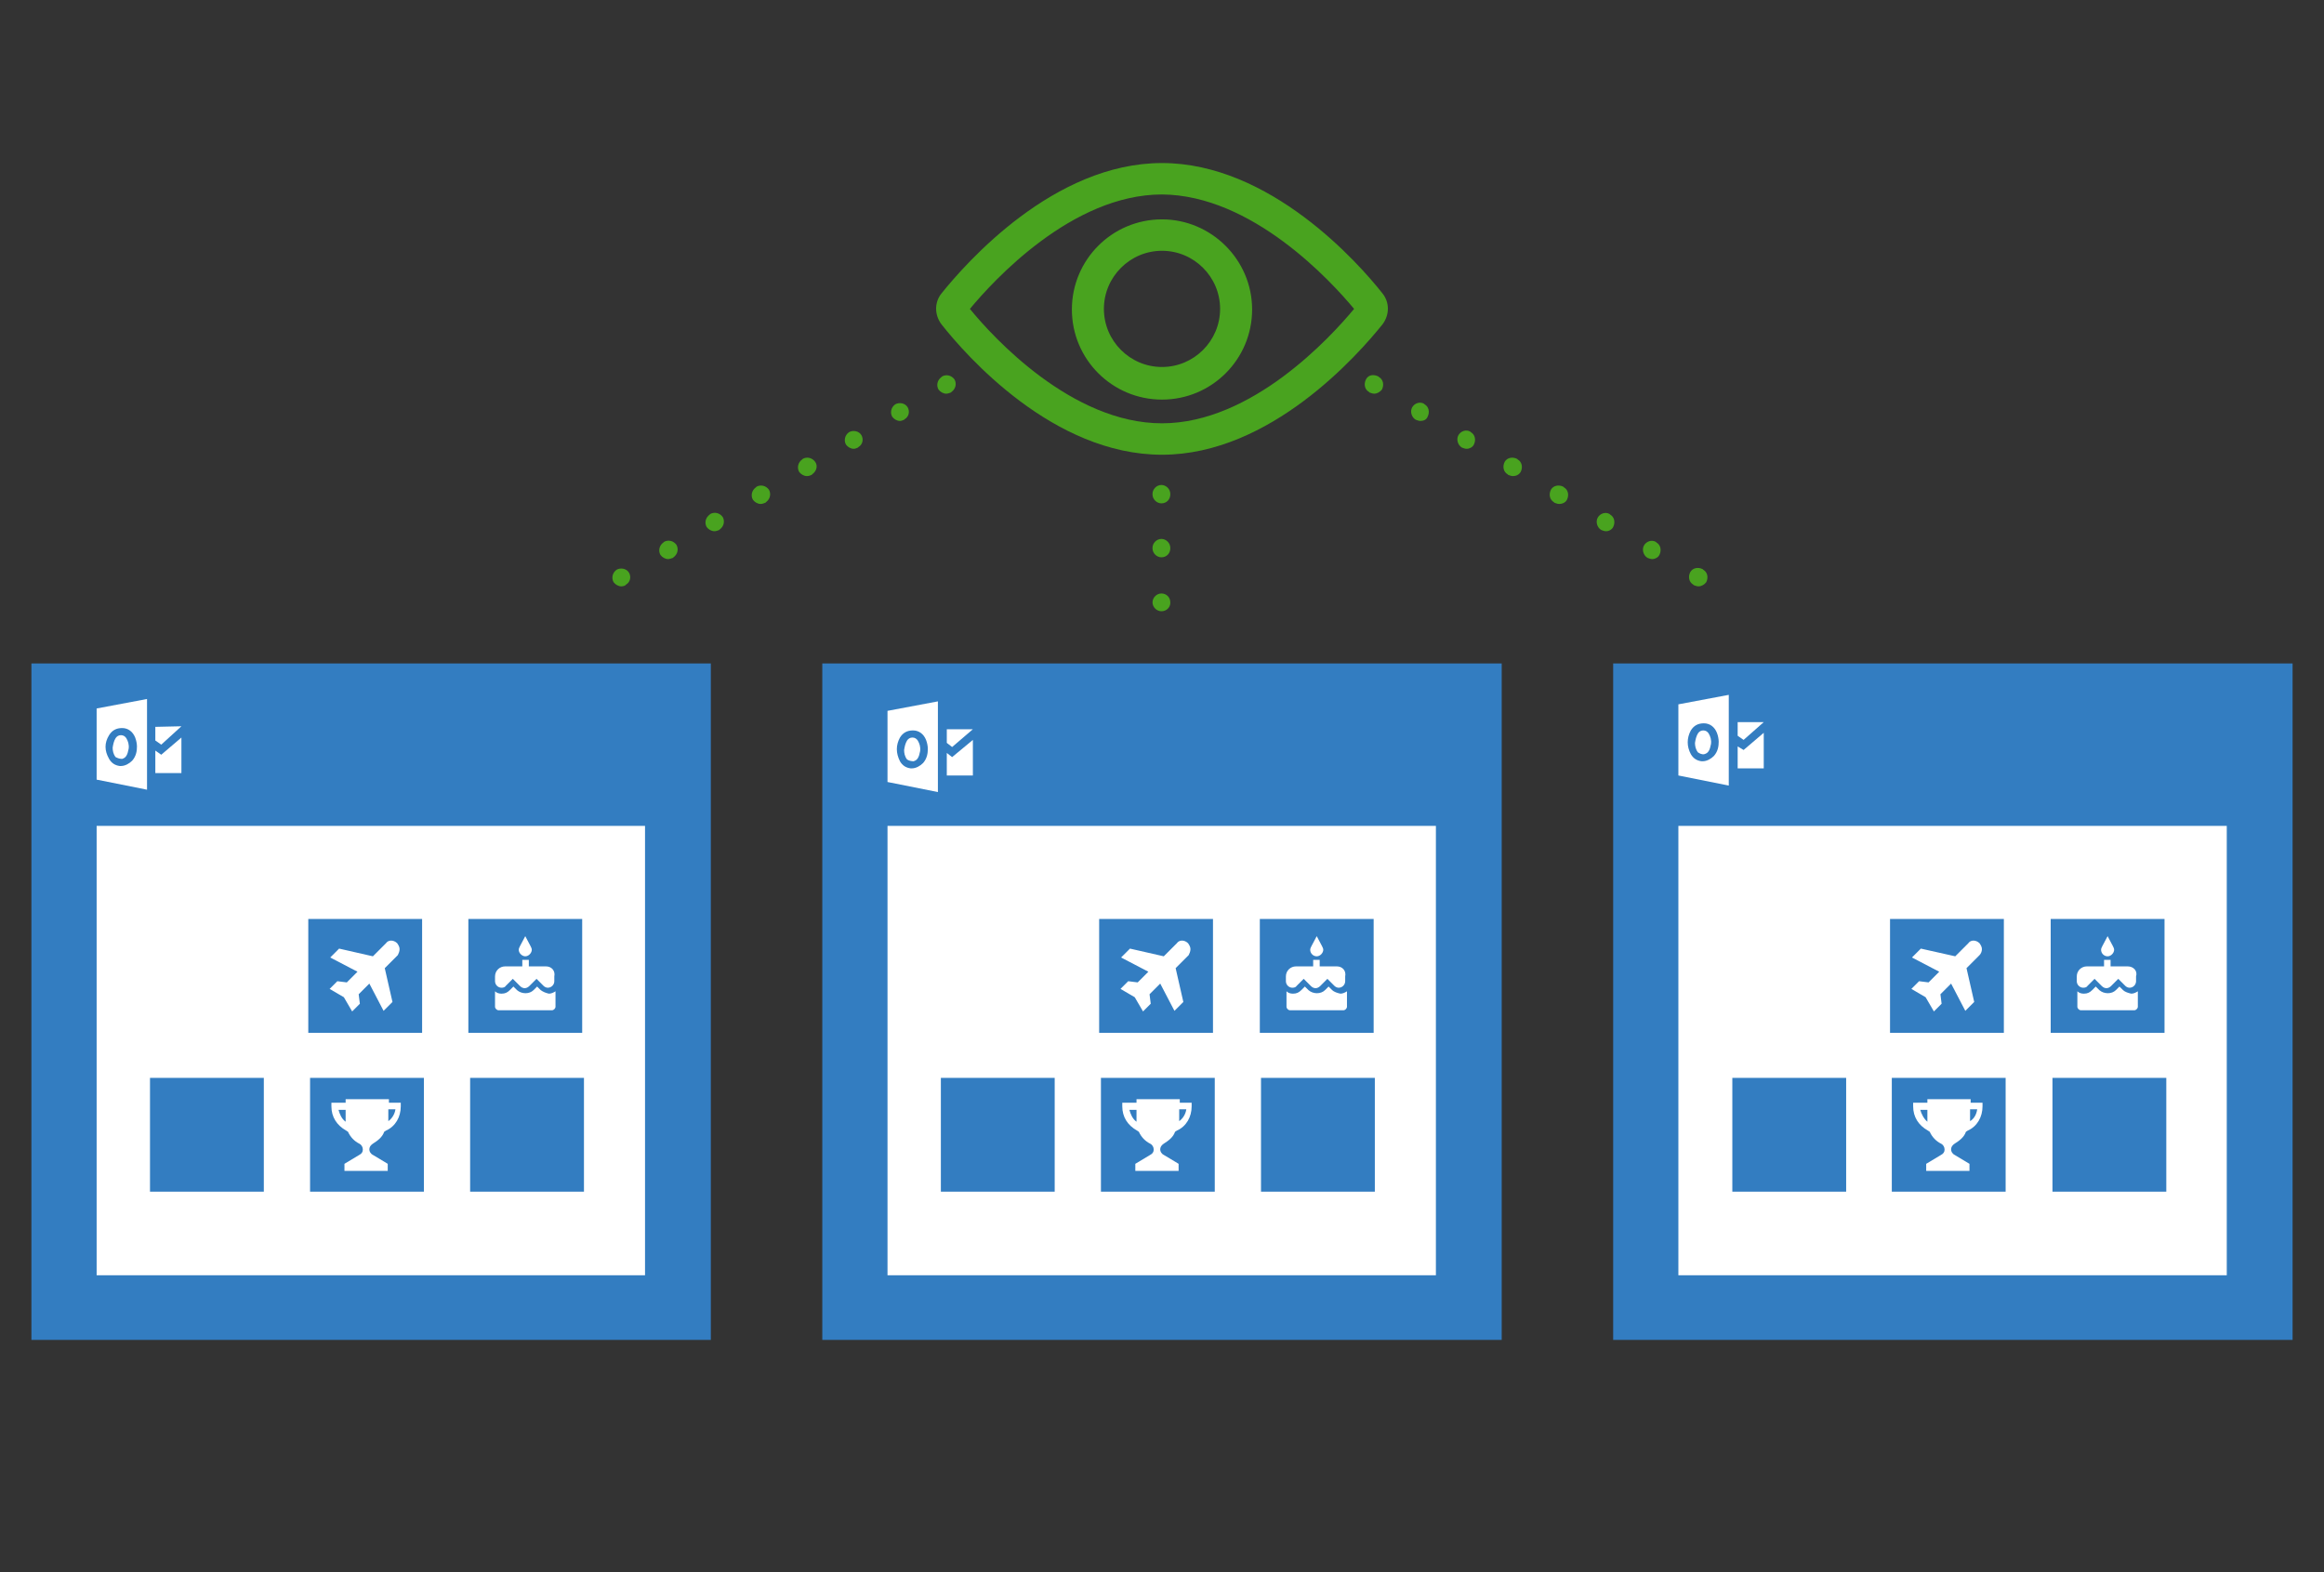 <?xml version="1.0" encoding="utf-8"?>
<!-- Generator: Adobe Illustrator 24.0.2, SVG Export Plug-In . SVG Version: 6.00 Build 0)  -->
<svg version="1.1" id="Layer_1" xmlns="http://www.w3.org/2000/svg" xmlns:xlink="http://www.w3.org/1999/xlink" x="0px" y="0px"
	 width="392px" height="265.2px" viewBox="0 0 392 265.2" style="enable-background:new 0 0 392 265.2;" xml:space="preserve">
<rect x="0" y="0" width="392" height="265.2" fill="#333333" stroke="none"/>
<g>
	<rect x="11.7" y="136.6" style="fill:#FFFFFF;" width="101" height="82.2"/>
	<rect x="147" y="136.6" style="fill:#FFFFFF;" width="100.4" height="83.3"/>
	<rect x="278.7" y="135.4" style="fill:#FFFFFF;" width="100" height="82.2"/>
	<g>
		<g>
			<g>
				<g>
					<g>
						<g>
							<g>
								<g>
									<path style="fill:#337DC1;" d="M5.3,111.9c38.2,0,76.3,0,114.6,0c0,38,0,76,0,114.1c-38,0-76.3,0-114.6,0
										C5.3,188,5.3,150,5.3,111.9z M108.8,215.1c0-25.4,0-50.7,0-75.8c-31,0-61.8,0-92.5,0c0,25.4,0,50.6,0,75.8
										C47.3,215.1,78,215.1,108.8,215.1z M52,155h19.2v19.2H52V155z M79,155h19.2v19.2H79V155z M25.3,181.8h19.2V201H25.3V181.8z
										 M52.3,181.8h19.2V201H52.3V181.8z M79.3,181.8h19.2V201H79.3V181.8z"/>
								</g>
							</g>
						</g>
						<path style="fill:#FFFFFF;" d="M65.6,186v-0.6h-7.3v0.6h-2.4v0.6c0,1.8,0.9,3.2,2.5,4.1l0.3,0.2c0.4,0.9,1.1,1.6,1.9,2
							c0.4,0.2,0.6,0.6,0.6,1c0,0.4-0.2,0.7-0.6,0.9l-2.5,1.5v1.2h7.3v-1.2l-2.5-1.5c-0.4-0.2-0.6-0.6-0.6-0.9l0,0
							c0-0.5,0.3-0.8,0.6-1c0.8-0.5,1.6-1.1,1.9-2l0.3-0.2c1.6-0.7,2.5-2.3,2.5-4.1V186H65.6z M57.1,187.2h1.2v1.8
							c0,0.1,0,0.1,0,0.2C57.6,188.7,57.3,187.9,57.1,187.2z M65.5,189.1c0-0.1,0-0.1,0-0.2v-1.8h1.2
							C66.6,187.9,66.1,188.7,65.5,189.1z"/>
						<path style="fill:#FFFFFF;" d="M67.4,160.1c0-0.4-0.2-0.7-0.4-1c-0.6-0.6-1.5-0.6-1.9,0l-2.2,2.2l-5.7-1.3l-1.5,1.5l4.6,2.4
							l-1.8,1.8l-1.6-0.2l-1.3,1.3l2.4,1.4l1.4,2.4l1.3-1.3l-0.2-1.6l1.8-1.8l2.4,4.6l1.5-1.5l-1.3-5.7l2.2-2.2
							C67.2,160.9,67.4,160.5,67.4,160.1z"/>
						<path style="fill:#FFFFFF;" d="M88.6,161.3c0.6,0,1.1-0.6,1.1-1.1c0-0.2-0.1-0.4-0.2-0.6l-0.9-1.7l-0.9,1.7
							c-0.1,0.2-0.2,0.4-0.2,0.6C87.5,160.8,88.1,161.3,88.6,161.3z M91.2,167l-0.6-0.6l-0.6,0.6c-0.7,0.7-2,0.7-2.8,0l-0.6-0.6
							l-0.6,0.6c-0.4,0.4-0.8,0.6-1.4,0.6c-0.4,0-0.8-0.1-1.1-0.4v2.6c0,0.3,0.3,0.6,0.6,0.6h9c0.3,0,0.6-0.3,0.6-0.6v-2.6
							c-0.3,0.2-0.7,0.4-1.1,0.4C92.1,167.5,91.6,167.3,91.2,167z M92.1,163h-2.9v-1.1h-1.1v1.1h-2.9c-0.9,0-1.7,0.7-1.7,1.7v0.8
							c0,0.6,0.5,1.1,1.1,1.1c0.3,0,0.6-0.1,0.7-0.3l1.2-1.2l1.2,1.2c0.5,0.5,1.1,0.5,1.6,0l1.2-1.2l1.2,1.2
							c0.2,0.2,0.5,0.3,0.7,0.3c0.6,0,1.1-0.5,1.1-1.1v-0.8C93.7,163.7,93,163,92.1,163z"/>
					</g>
				</g>
				<g>
					<g>
						<g>
							<g>
								<g>
									<path style="fill:#337DC1;" d="M138.7,111.9c38.2,0,76.3,0,114.6,0c0,38,0,76,0,114.1c-38,0-76.3,0-114.6,0
										C138.7,188,138.7,150,138.7,111.9z M242.2,215.1c0-25.4,0-50.7,0-75.8c-31,0-61.8,0-92.5,0c0,25.4,0,50.6,0,75.8
										C180.7,215.1,211.5,215.1,242.2,215.1z M185.4,155h19.2v19.2h-19.2V155z M212.5,155h19.2v19.2h-19.2V155z M158.7,181.8
										h19.2V201h-19.2V181.8z M185.7,181.8h19.2V201h-19.2V181.8z M212.7,181.8h19.2V201h-19.2V181.8z"/>
								</g>
							</g>
						</g>
						<path style="fill:#FFFFFF;" d="M199,186v-0.6h-7.3v0.6h-2.4v0.6c0,1.8,0.9,3.2,2.5,4.1l0.3,0.2c0.4,0.9,1.1,1.6,1.9,2
							c0.4,0.2,0.6,0.6,0.6,1c0,0.4-0.2,0.7-0.6,0.9l-2.5,1.5v1.2h7.3v-1.2l-2.5-1.5c-0.4-0.2-0.6-0.6-0.6-0.9l0,0
							c0-0.5,0.3-0.8,0.6-1c0.8-0.5,1.6-1.1,1.9-2l0.3-0.2c1.6-0.7,2.5-2.3,2.5-4.1V186H199z M190.5,187.2h1.2v1.8
							c0,0.1,0,0.1,0,0.2C191,188.7,190.7,187.9,190.5,187.2z M198.9,189.1c0-0.1,0-0.1,0-0.2v-1.8h1.2
							C200,187.9,199.5,188.7,198.9,189.1z"/>
						<path style="fill:#FFFFFF;" d="M200.8,160.1c0-0.4-0.2-0.7-0.4-1c-0.6-0.6-1.5-0.6-1.9,0l-2.2,2.2l-5.7-1.3l-1.5,1.5l4.6,2.4
							l-1.8,1.8l-1.6-0.2l-1.3,1.3l2.4,1.4l1.4,2.4l1.3-1.3l-0.2-1.6l1.8-1.8l2.4,4.6l1.5-1.5l-1.3-5.7l2.2-2.2
							C200.6,160.9,200.8,160.5,200.8,160.1z"/>
						<path style="fill:#FFFFFF;" d="M222.1,161.3c0.6,0,1.1-0.6,1.1-1.1c0-0.2-0.1-0.4-0.2-0.6l-0.9-1.7l-0.9,1.7
							c-0.1,0.2-0.2,0.4-0.2,0.6C221,160.8,221.5,161.3,222.1,161.3z M224.7,167l-0.6-0.6l-0.6,0.6c-0.7,0.7-2,0.7-2.8,0l-0.6-0.6
							l-0.6,0.6c-0.4,0.4-0.8,0.6-1.4,0.6c-0.4,0-0.8-0.1-1.1-0.4v2.6c0,0.3,0.3,0.6,0.6,0.6h9c0.3,0,0.6-0.3,0.6-0.6v-2.6
							c-0.3,0.2-0.7,0.4-1.1,0.4C225.6,167.5,225,167.3,224.7,167z M225.5,163h-2.9v-1.1h-1.1v1.1h-2.9c-0.9,0-1.7,0.7-1.7,1.7v0.8
							c0,0.6,0.5,1.1,1.1,1.1c0.3,0,0.6-0.1,0.7-0.3l1.2-1.2l1.2,1.2c0.5,0.5,1.1,0.5,1.6,0l1.2-1.2l1.2,1.2
							c0.2,0.2,0.5,0.3,0.7,0.3c0.6,0,1.1-0.5,1.1-1.1v-0.8C227.1,163.7,226.4,163,225.5,163z"/>
					</g>
				</g>
				<g>
					<g>
						<g>
							<g>
								<g>
									<path style="fill:#337DC1;" d="M272.1,111.9c38.2,0,76.3,0,114.6,0c0,38,0,76,0,114.1c-38,0-76.3,0-114.6,0
										C272.1,188,272.1,150,272.1,111.9z M375.6,215.1c0-25.4,0-50.7,0-75.8c-31,0-61.8,0-92.5,0c0,25.4,0,50.6,0,75.8
										C314.1,215.1,344.9,215.1,375.6,215.1z M318.8,155H338v19.2h-19.2V155z M345.9,155h19.2v19.2h-19.2V155z M292.2,181.8h19.2
										V201h-19.2V181.8z M319.1,181.8h19.2V201h-19.2V181.8z M346.2,181.8h19.2V201h-19.2V181.8z"/>
								</g>
							</g>
						</g>
						<path style="fill:#FFFFFF;" d="M332.4,186v-0.6h-7.3v0.6h-2.4v0.6c0,1.8,0.9,3.2,2.5,4.1l0.3,0.2c0.4,0.9,1.1,1.6,1.9,2
							c0.4,0.2,0.6,0.6,0.6,1c0,0.4-0.2,0.7-0.6,0.9l-2.5,1.5v1.2h7.3v-1.2l-2.5-1.5c-0.4-0.2-0.6-0.6-0.6-0.9l0,0
							c0-0.5,0.3-0.8,0.6-1c0.8-0.5,1.6-1.1,1.9-2l0.3-0.2c1.6-0.7,2.5-2.3,2.5-4.1V186H332.4z M323.9,187.2h1.2v1.8
							c0,0.1,0,0.1,0,0.2C324.5,188.7,324.1,187.9,323.9,187.2z M332.3,189.1c0-0.1,0-0.1,0-0.2v-1.8h1.2
							C333.4,187.9,333,188.7,332.3,189.1z"/>
						<path style="fill:#FFFFFF;" d="M334.3,160.1c0-0.4-0.2-0.7-0.4-1c-0.6-0.6-1.5-0.6-1.9,0l-2.2,2.2L324,160l-1.5,1.5l4.6,2.4
							l-1.8,1.8l-1.6-0.2l-1.3,1.3l2.4,1.4l1.4,2.4l1.3-1.3l-0.2-1.6l1.8-1.8l2.4,4.6l1.5-1.5l-1.3-5.7l2.2-2.2
							C334.1,160.9,334.3,160.5,334.3,160.1z"/>
						<path style="fill:#FFFFFF;" d="M355.5,161.3c0.6,0,1.1-0.6,1.1-1.1c0-0.2-0.1-0.4-0.2-0.6l-0.9-1.7l-0.9,1.7
							c-0.1,0.2-0.2,0.4-0.2,0.6C354.4,160.8,354.9,161.3,355.5,161.3z M358.1,167l-0.6-0.6l-0.6,0.6c-0.7,0.7-2,0.7-2.8,0l-0.6-0.6
							l-0.6,0.6c-0.4,0.4-0.8,0.6-1.4,0.6c-0.4,0-0.8-0.1-1.1-0.4v2.6c0,0.3,0.3,0.6,0.6,0.6h9c0.3,0,0.6-0.3,0.6-0.6v-2.6
							c-0.3,0.2-0.7,0.4-1.1,0.4C359,167.5,358.4,167.3,358.1,167z M358.9,163H356v-1.1h-1.1v1.1h-2.9c-0.9,0-1.7,0.7-1.7,1.7v0.8
							c0,0.6,0.5,1.1,1.1,1.1c0.3,0,0.6-0.1,0.7-0.3l1.2-1.2l1.2,1.2c0.5,0.5,1.1,0.5,1.6,0l1.2-1.2l1.2,1.2
							c0.2,0.2,0.5,0.3,0.7,0.3c0.6,0,1.1-0.5,1.1-1.1v-0.8C360.6,163.7,359.8,163,358.9,163z"/>
					</g>
				</g>
			</g>
			<g>
				<path style="fill:#FFFFFF;" d="M16.3,131.5l8.5,1.7v-15.3l-8.5,1.6V131.5z M18.4,124c0.5-0.8,1.2-1.2,2.2-1.2
					c1,0,1.8,0.6,2.2,1.6c0.2,0.5,0.3,1.1,0.3,1.5c0,0.7-0.1,1.6-0.8,2.4c-0.5,0.5-1.2,0.9-1.9,0.9c-0.1,0-0.2,0-0.2,0
					c-0.8-0.1-1.4-0.5-1.8-1.2C17.6,126.6,17.6,125.3,18.4,124z"/>
				<polygon style="fill:#FFFFFF;" points="26.2,126.6 26.2,130.4 30.6,130.4 30.6,124.4 27.2,127.3 				"/>
				<path style="fill:#FFFFFF;" d="M20.6,128c0.3-0.1,0.5-0.2,0.7-0.5c0.2-0.3,0.3-0.7,0.4-1.2c0.1-0.7-0.1-1.3-0.4-1.8
					c-0.2-0.3-0.5-0.5-0.9-0.5c0,0,0,0,0,0c-0.4,0-0.7,0.2-0.9,0.5c-0.3,0.5-0.4,1-0.5,1.6c0,0.5,0.1,1.1,0.5,1.6
					C19.9,127.9,20.2,128,20.6,128z"/>
				<polygon style="fill:#FFFFFF;" points="26.2,124.9 27.2,125.6 30.6,122.5 26.2,122.6 				"/>
			</g>
			<g>
				<path style="fill:#FFFFFF;" d="M149.7,131.9l8.5,1.7v-15.3l-8.5,1.6V131.9z M151.8,124.4c0.5-0.8,1.2-1.2,2.2-1.2
					c1,0,1.8,0.6,2.2,1.6c0.2,0.5,0.3,1.1,0.3,1.5c0,0.7-0.1,1.6-0.8,2.4c-0.5,0.5-1.2,0.9-1.9,0.9c-0.1,0-0.2,0-0.2,0
					c-0.8-0.1-1.4-0.5-1.8-1.2C151.1,127,151.1,125.7,151.8,124.4z"/>
				<polygon style="fill:#FFFFFF;" points="159.7,127 159.7,130.8 164.1,130.8 164.1,124.8 160.6,127.7 				"/>
				<path style="fill:#FFFFFF;" d="M154.1,128.4c0.3-0.1,0.5-0.2,0.7-0.5c0.2-0.3,0.3-0.7,0.4-1.2c0.1-0.7-0.1-1.3-0.4-1.8
					c-0.2-0.3-0.5-0.5-0.9-0.5c0,0,0,0,0,0c-0.4,0-0.7,0.2-0.9,0.5c-0.3,0.5-0.4,1-0.5,1.6c0,0.5,0.1,1.1,0.5,1.6
					C153.3,128.3,153.7,128.4,154.1,128.4z"/>
				<polygon style="fill:#FFFFFF;" points="159.7,125.3 160.6,126 164.1,123 159.7,123 				"/>
			</g>
			<g>
				<path style="fill:#FFFFFF;" d="M283.1,130.8l8.5,1.7v-15.3l-8.5,1.6V130.8z M285.2,123.2c0.5-0.8,1.2-1.2,2.2-1.2
					c1,0,1.8,0.6,2.2,1.6c0.2,0.5,0.3,1.1,0.3,1.5c0,0.7-0.1,1.6-0.8,2.4c-0.5,0.5-1.2,0.9-1.9,0.9c-0.1,0-0.2,0-0.2,0
					c-0.8-0.1-1.4-0.5-1.8-1.2C284.5,125.9,284.5,124.5,285.2,123.2z"/>
				<polygon style="fill:#FFFFFF;" points="293.1,125.9 293.1,129.6 297.5,129.6 297.5,123.6 294.1,126.5 				"/>
				<path style="fill:#FFFFFF;" d="M287.5,127.2c0.3-0.1,0.5-0.2,0.7-0.5c0.2-0.3,0.3-0.7,0.4-1.2c0.1-0.7-0.1-1.3-0.4-1.8
					c-0.2-0.3-0.5-0.5-0.9-0.5c0,0,0,0,0,0c-0.4,0-0.7,0.2-0.9,0.5c-0.3,0.5-0.4,1-0.5,1.6c0,0.5,0.1,1.1,0.5,1.6
					C286.7,127.1,287.1,127.3,287.5,127.2z"/>
				<polygon style="fill:#FFFFFF;" points="293.1,124.1 294.1,124.8 297.5,121.8 293.1,121.8 				"/>
			</g>
		</g>
		<g id="view_1_">
			<path id="view" style="fill:#49A31F;" d="M233.2,49.5c-4.1-5.2-19-22-37.2-22c-18.3,0-33.1,16.9-37.2,22c-1.2,1.5-1.2,3.6,0,5.2
				c4.1,5.2,18.8,22,37.2,22c18.3,0,33.1-16.9,37.2-22C234.4,53.1,234.4,51,233.2,49.5z M228.4,52.1c-3.9,4.7-17.2,19.3-32.4,19.3
				c-15.2,0-28.5-14.5-32.4-19.3c3.9-4.7,17.2-19.3,32.4-19.3C211.2,32.9,224.5,47.4,228.4,52.1z M196,37L196,37
				c-8.4,0-15.2,6.8-15.2,15.2s6.8,15.2,15.2,15.2c8.4,0,15.2-6.8,15.2-15.2S204.3,37,196,37z M205.8,52.1c0,5.4-4.4,9.8-9.8,9.8
				c-5.4,0-9.8-4.4-9.8-9.8s4.4-9.8,9.8-9.8C201.4,42.3,205.8,46.7,205.8,52.1z"/>
		</g>
		<path style="fill:#49A31F;" d="M104.8,98.9c-0.5,0-1-0.3-1.3-0.7c-0.4-0.7-0.2-1.6,0.5-2.1c0.7-0.4,1.7-0.2,2.1,0.5
			c0.4,0.7,0.2,1.6-0.5,2l-0.1,0.1C105.4,98.8,105.1,98.9,104.8,98.9z M112.7,94.3c-0.5,0-1-0.3-1.3-0.7c-0.4-0.7-0.2-1.6,0.5-2.1
			l0.1-0.1c0.7-0.4,1.6-0.2,2.1,0.5c0.4,0.7,0.2,1.6-0.5,2.1l-0.1,0.1C113.2,94.2,112.9,94.3,112.7,94.3z M120.5,89.6
			c-0.5,0-1-0.3-1.3-0.7c-0.4-0.7-0.2-1.6,0.5-2.1l0.1-0.1c0.7-0.4,1.6-0.2,2.1,0.5c0.4,0.7,0.2,1.6-0.5,2.1l-0.1,0.1
			C121,89.5,120.8,89.6,120.5,89.6z M128.3,85c-0.5,0-1-0.3-1.3-0.7c-0.4-0.7-0.2-1.6,0.5-2.1l0.1-0.1c0.7-0.4,1.6-0.2,2.1,0.5
			c0.4,0.7,0.2,1.6-0.5,2.1l-0.1,0.1C128.8,84.9,128.6,85,128.3,85z M136.1,80.3c-0.5,0-1-0.3-1.3-0.7c-0.4-0.7-0.2-1.6,0.5-2.1
			l0.1-0.1c0.7-0.4,1.6-0.2,2.1,0.5s0.2,1.6-0.5,2.1l-0.1,0.1C136.7,80.2,136.4,80.3,136.1,80.3z M144,75.7c-0.5,0-1-0.3-1.3-0.7
			c-0.4-0.7-0.2-1.6,0.5-2.1c0.7-0.4,1.7-0.2,2.1,0.5c0.4,0.7,0.2,1.6-0.5,2l-0.1,0.1C144.5,75.6,144.2,75.7,144,75.7z M151.8,71
			c-0.5,0-1-0.3-1.3-0.7c-0.4-0.7-0.2-1.6,0.5-2.1c0.7-0.4,1.7-0.2,2.1,0.5s0.2,1.6-0.5,2l-0.1,0.1C152.3,70.9,152,71,151.8,71z
			 M159.6,66.4c-0.5,0-1-0.3-1.3-0.7c-0.4-0.7-0.2-1.6,0.5-2.1l0.1-0.1c0.7-0.4,1.6-0.2,2.1,0.5c0.4,0.7,0.2,1.6-0.5,2.1l-0.1,0.1
			C160.1,66.3,159.9,66.4,159.6,66.4z"/>
		<path style="fill:#49A31F;" d="M286.5,98.9c-0.3,0-0.5-0.1-0.8-0.2l-0.1-0.1c-0.7-0.4-0.9-1.3-0.5-2.1c0.4-0.7,1.3-0.9,2.1-0.5
			l0.1,0.1c0.7,0.4,0.9,1.3,0.5,2.1C287.5,98.6,287,98.9,286.5,98.9z M278.7,94.3c-0.3,0-0.5-0.1-0.8-0.2c-0.7-0.4-1-1.4-0.6-2.1
			c0.4-0.7,1.3-1,2-0.6l0.1,0.1c0.7,0.4,0.9,1.3,0.5,2.1C279.7,94,279.2,94.3,278.7,94.3z M270.9,89.6c-0.3,0-0.5-0.1-0.8-0.2
			c-0.7-0.4-1-1.4-0.6-2.1c0.4-0.7,1.3-1,2-0.6l0.1,0.1c0.7,0.4,0.9,1.3,0.5,2.1C271.9,89.3,271.4,89.6,270.9,89.6z M263,85
			c-0.3,0-0.5-0.1-0.8-0.2l-0.1-0.1c-0.7-0.4-0.9-1.3-0.5-2.1c0.4-0.7,1.3-0.9,2.1-0.5l0.1,0.1c0.7,0.4,0.9,1.3,0.5,2.1
			C264.1,84.7,263.6,85,263,85z M255.2,80.3c-0.3,0-0.5-0.1-0.8-0.2l-0.1-0.1c-0.7-0.4-0.9-1.3-0.5-2.1c0.4-0.7,1.3-0.9,2.1-0.5
			l0.1,0.1c0.7,0.4,0.9,1.3,0.5,2.1C256.2,80.1,255.7,80.3,255.2,80.3z M247.4,75.7c-0.3,0-0.5-0.1-0.8-0.2c-0.7-0.4-1-1.4-0.6-2.1
			s1.3-1,2-0.6l0.1,0.1c0.7,0.4,0.9,1.3,0.5,2.1C248.4,75.4,247.9,75.7,247.4,75.7z M239.6,71c-0.3,0-0.5-0.1-0.8-0.2
			c-0.7-0.4-1-1.4-0.6-2.1s1.3-1,2-0.6l0.1,0.1c0.7,0.4,0.9,1.3,0.5,2.1C240.6,70.8,240.1,71,239.6,71z M231.8,66.4
			c-0.3,0-0.5-0.1-0.8-0.2l-0.1-0.1c-0.7-0.4-0.9-1.3-0.5-2.1s1.3-0.9,2.1-0.5l0.1,0.1c0.7,0.4,0.9,1.3,0.5,2.1
			C232.8,66.1,232.3,66.4,231.8,66.4z"/>
		<path style="fill:#49A31F;" d="M195.9,103.1c-0.8,0-1.5-0.7-1.5-1.5s0.7-1.5,1.5-1.5s1.5,0.6,1.5,1.5v0.1
			C197.4,102.4,196.8,103.1,195.9,103.1z M195.9,94c-0.8,0-1.5-0.7-1.5-1.5v-0.1c0-0.8,0.7-1.5,1.5-1.5s1.5,0.7,1.5,1.5v0.1
			C197.4,93.3,196.8,94,195.9,94z M195.9,84.9c-0.8,0-1.5-0.7-1.5-1.5v-0.1c0-0.8,0.7-1.5,1.5-1.5s1.5,0.7,1.5,1.5v0.1
			C197.4,84.2,196.8,84.9,195.9,84.9z"/>
	</g>
</g>
</svg>
